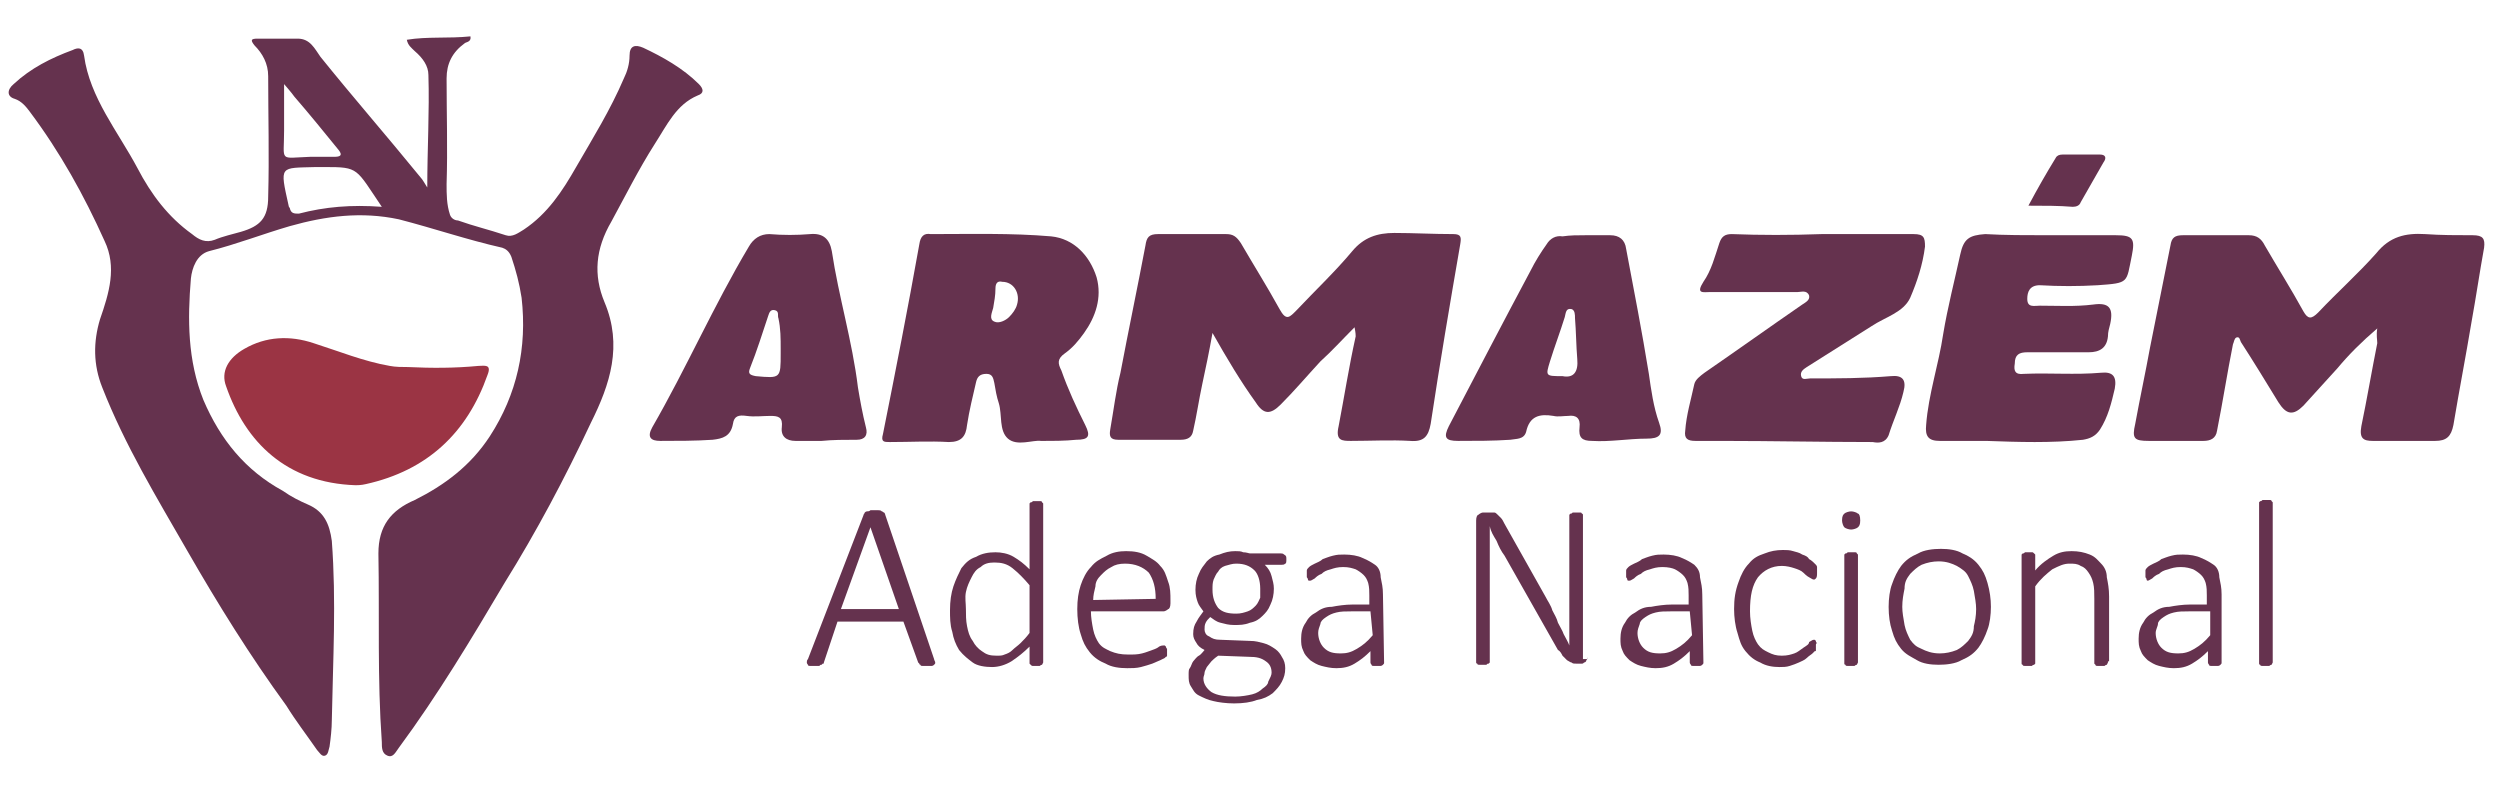 <svg width="220" height="70" viewBox="0 0 220 70" fill="none" xmlns="http://www.w3.org/2000/svg">
<path d="M37.6 16.5C37.6 13.1 37.8 9.8 37.7 6.6C37.7 5.8 37.2 5.1 36.5 4.5C36.2 4.2 35.9 4 35.8 3.5C37.6 3.2 39.5 3.4 41.4 3.2C41.5 3.7 41 3.7 40.9 3.8C39.8 4.6 39.3 5.6 39.3 6.9C39.3 10 39.4 13.1 39.3 16.2C39.3 17.1 39.3 18 39.6 18.9C39.7 19.2 40 19.4 40.3 19.4C41.7 19.9 43 20.2 44.5 20.7C45.1 20.9 45.6 20.5 46.1 20.2C48.2 18.8 49.5 16.8 50.7 14.7C52.2 12.1 53.7 9.7 54.9 6.9C55.2 6.3 55.4 5.6 55.4 4.9C55.4 4 55.9 3.9 56.6 4.2C58.3 5 60.1 6 61.5 7.4C61.9 7.8 62 8.2 61.4 8.4C59.5 9.2 58.7 11 57.6 12.7C56.2 14.9 55 17.3 53.8 19.5C52.4 21.9 52.2 24.2 53.2 26.6C54.8 30.4 53.7 33.8 52 37.2C49.7 42.1 47.2 46.8 44.4 51.3C41.5 56.2 38.5 61.2 35.1 65.8C34.8 66.2 34.6 66.7 34.1 66.5C33.6 66.3 33.6 65.8 33.6 65.3C33.2 59.7 33.4 54.3 33.3 48.7C33.3 46.3 34.4 44.9 36.5 44C39.1 42.7 41.4 41 43.1 38.4C45.5 34.7 46.4 30.6 45.9 26.2C45.7 24.9 45.4 23.8 45 22.6C44.8 22.1 44.5 21.9 44.2 21.8C41.1 21.1 38.2 20.1 35.1 19.3C31.8 18.6 28.7 19 25.5 19.9C23.1 20.6 20.8 21.5 18.4 22.1C17.3 22.4 16.9 23.6 16.8 24.5C16.5 28.1 16.5 31.7 17.9 35.2C19.4 38.7 21.6 41.4 24.9 43.2C25.6 43.7 26.4 44.1 27.1 44.4C28.5 45 29 46.1 29.2 47.6C29.6 52.9 29.3 58.1 29.2 63.4C29.2 64.1 29.1 65 29 65.7C28.9 66 28.9 66.4 28.6 66.5C28.3 66.6 28.1 66.2 27.9 66C27 64.7 26 63.4 25.2 62.1C22 57.7 19.2 53.2 16.5 48.5C13.8 43.8 11 39.2 9 34.1C8.2 32.1 8.2 30.1 8.8 28.1C9.6 25.8 10.3 23.5 9.2 21.2C7.4 17.2 5.3 13.4 2.6 9.8C2.3 9.4 1.9 8.9 1.3 8.7C0.6 8.5 0.6 7.9 1.2 7.4C2.7 6 4.5 5.1 6.4 4.4C6.8 4.2 7.3 4.1 7.4 4.9C7.9 8.6 10.4 11.6 12.1 14.8C13.3 17.1 14.8 19.1 16.9 20.6C17.5 21.1 18.1 21.4 18.9 21.1C19.6 20.8 20.5 20.6 21.2 20.4C22.9 19.9 23.6 19.2 23.6 17.3C23.7 13.7 23.6 10.2 23.6 6.7C23.6 5.6 23.1 4.7 22.4 4C22 3.5 22.1 3.4 22.7 3.4C23.9 3.4 25 3.4 26.2 3.4C27.3 3.4 27.7 4.3 28.2 5C31.1 8.6 33.9 11.8 37 15.6C37.2 15.8 37.4 16.2 37.6 16.5ZM33.6 18.2C31.3 14.8 31.6 14.7 28.6 14.7C28.3 14.7 28.1 14.7 27.8 14.7C24.6 14.8 24.6 14.5 25.4 18.1C25.4 18.2 25.5 18.3 25.5 18.3C25.6 18.8 25.9 18.8 26.3 18.8C28.6 18.2 30.9 18 33.6 18.2ZM27.3 13.8C28 13.8 28.7 13.8 29.4 13.8C29.9 13.8 30.2 13.7 29.8 13.2C28.5 11.6 27.2 10 25.9 8.5C25.7 8.2 25 7.4 25 7.4C25 7.4 25 8.6 25 8.9C25 9.8 25 10.6 25 11.5C25 14.3 24.5 13.9 27.3 13.8Z" fill="#65324E"/>
<path d="M31.3 42.7C25.2 42.5 21.6 38.9 19.9 34C19.4 32.7 20.1 31.5 21.5 30.7C23.4 29.6 25.5 29.5 27.6 30.2C29.8 30.9 32 31.8 34.3 32.2C34.8 32.3 35.4 32.3 35.9 32.3C38 32.4 40 32.4 42.1 32.2C42.6 32.2 43.3 32 42.9 33C41.1 38.1 37.6 41.4 32.2 42.6C31.8 42.7 31.4 42.7 31.3 42.7Z" fill="#9B3444"/>
<path d="M82.2 58C82.2 58.1 82.3 58.2 82.3 58.3C82.3 58.4 82.3 58.4 82.2 58.5C82.2 58.5 82.1 58.6 82 58.6C81.9 58.6 81.8 58.6 81.6 58.6C81.4 58.6 81.3 58.6 81.2 58.6C81.1 58.6 81 58.6 81 58.5C80.9 58.5 80.9 58.4 80.9 58.4L80.8 58.3L79.5 54.7H73.7L72.5 58.3C72.5 58.4 72.5 58.4 72.4 58.4L72.3 58.5C72.2 58.5 72.2 58.5 72.1 58.6C72 58.6 71.9 58.6 71.7 58.6C71.5 58.6 71.4 58.6 71.3 58.6C71.2 58.6 71.1 58.6 71.1 58.5C71.1 58.5 71 58.4 71 58.3C71 58.2 71 58.1 71.1 58L76 45.3C76 45.2 76.1 45.2 76.1 45.1C76.1 45.1 76.2 45 76.3 45C76.4 45 76.5 45 76.6 44.9C76.7 44.9 76.8 44.9 76.9 44.9C77 44.9 77.2 44.9 77.3 44.9C77.4 44.9 77.5 44.9 77.6 45C77.7 45 77.7 45.1 77.8 45.1C77.8 45.1 77.9 45.2 77.9 45.3L82.2 58ZM76.6 46.4L74 53.6H79.1L76.6 46.4Z" fill="#65324E"/>
<path d="M91.8 58.3L91.7 58.5C91.7 58.5 91.6 58.5 91.5 58.6C91.4 58.6 91.3 58.6 91.2 58.6C91.1 58.6 91 58.6 90.9 58.6C90.8 58.6 90.8 58.6 90.7 58.5L90.6 58.4V58.3V56.9C90.1 57.4 89.6 57.8 89 58.2C88.5 58.5 87.9 58.7 87.3 58.7C86.7 58.7 86 58.6 85.6 58.3C85.2 58 84.8 57.7 84.4 57.2C84.1 56.7 83.9 56.2 83.8 55.6C83.6 55 83.6 54.3 83.6 53.7C83.6 52.9 83.7 52.2 83.9 51.6C84.1 51 84.4 50.4 84.6 50C85 49.5 85.3 49.2 85.9 49C86.4 48.7 87 48.6 87.6 48.6C88.1 48.6 88.7 48.7 89.2 49C89.7 49.3 90.1 49.6 90.6 50.1V44.4V44.3L90.7 44.2C90.8 44.2 90.8 44.2 90.9 44.1C91 44.1 91.1 44.1 91.2 44.1C91.3 44.1 91.4 44.1 91.5 44.1C91.6 44.1 91.7 44.1 91.7 44.2L91.8 44.3V44.4V58.3ZM90.6 51.5C90.1 50.9 89.6 50.4 89.1 50C88.6 49.6 88.1 49.5 87.5 49.5C87 49.5 86.6 49.6 86.3 49.9C85.9 50.1 85.7 50.4 85.5 50.8C85.3 51.2 85.1 51.6 85 52.1C84.9 52.6 85 53.1 85 53.6C85 54.1 85 54.6 85.1 55.1C85.2 55.6 85.3 56 85.6 56.4C85.8 56.8 86.1 57.1 86.4 57.3C86.8 57.6 87.1 57.7 87.7 57.7C88 57.7 88.2 57.7 88.4 57.6C88.7 57.5 88.9 57.4 89.1 57.2C89.3 57 89.6 56.8 89.8 56.6C90.1 56.3 90.3 56.1 90.6 55.7V51.5Z" fill="#65324E"/>
<path d="M103 53.1C103 53.4 102.9 53.6 102.8 53.6C102.7 53.7 102.5 53.8 102.4 53.8H96C96 54.3 96.1 54.9 96.2 55.4C96.3 55.9 96.5 56.3 96.7 56.6C97 57 97.3 57.1 97.7 57.3C98.2 57.5 98.6 57.6 99.3 57.6C99.8 57.6 100.1 57.6 100.5 57.5C100.9 57.4 101.1 57.3 101.4 57.2C101.7 57.1 101.9 57 102 56.9C102.2 56.8 102.3 56.8 102.4 56.8H102.5L102.6 56.9C102.6 56.9 102.6 57 102.7 57.1C102.7 57.2 102.7 57.3 102.7 57.4C102.7 57.5 102.7 57.5 102.7 57.6V57.7C102.7 57.7 102.7 57.8 102.6 57.8L102.5 57.9C102.5 57.9 102.3 58 102.1 58.1C101.9 58.2 101.6 58.3 101.4 58.4C101.1 58.5 100.8 58.6 100.4 58.7C100 58.8 99.6 58.8 99.2 58.8C98.5 58.8 97.8 58.7 97.3 58.4C96.8 58.2 96.3 57.9 95.9 57.4C95.5 56.9 95.3 56.5 95.1 55.8C94.9 55.2 94.8 54.4 94.8 53.6C94.8 52.8 94.9 52.1 95.1 51.5C95.3 50.9 95.6 50.3 96 49.9C96.4 49.4 96.8 49.2 97.4 48.9C97.9 48.6 98.5 48.5 99.1 48.5C99.8 48.5 100.4 48.6 100.9 48.9C101.4 49.2 101.8 49.4 102.1 49.8C102.5 50.2 102.6 50.6 102.8 51.2C103 51.7 103 52.3 103 52.8V53.1ZM101.7 52.7C101.7 51.7 101.5 51 101.1 50.4C100.6 49.9 99.9 49.6 99 49.6C98.5 49.6 98.1 49.7 97.8 49.9C97.4 50.1 97.2 50.3 96.9 50.6C96.6 50.9 96.4 51.2 96.4 51.6C96.3 52 96.2 52.4 96.2 52.8L101.7 52.7Z" fill="#65324E"/>
<path d="M113.2 49.2C113.2 49.4 113.2 49.6 113.1 49.6C113 49.7 112.9 49.7 112.8 49.7H111.3C111.6 50 111.8 50.3 111.9 50.7C112 51.1 112.1 51.4 112.1 51.8C112.1 52.3 112 52.8 111.8 53.2C111.6 53.7 111.4 53.9 111.1 54.2C110.8 54.5 110.5 54.7 110 54.8C109.5 55 109.1 55 108.6 55C108.1 55 107.8 54.9 107.4 54.8C107 54.7 106.8 54.5 106.5 54.3C106.3 54.5 106.2 54.6 106.1 54.8C106 55 106 55.2 106 55.4C106 55.6 106.1 55.9 106.4 56C106.7 56.2 106.9 56.3 107.4 56.3L110 56.4C110.5 56.4 110.8 56.5 111.2 56.6C111.6 56.7 111.9 56.9 112.2 57.1C112.5 57.3 112.7 57.6 112.8 57.8C113 58.1 113.1 58.4 113.1 58.8C113.1 59.3 113 59.6 112.8 60C112.6 60.4 112.3 60.7 112 61C111.6 61.3 111.2 61.5 110.6 61.6C110.1 61.8 109.4 61.9 108.6 61.9C107.9 61.9 107.2 61.8 106.8 61.7C106.3 61.6 105.9 61.4 105.5 61.2C105.1 61 105 60.7 104.8 60.4C104.6 60.1 104.6 59.8 104.6 59.4C104.6 59.1 104.6 58.9 104.7 58.8C104.8 58.7 104.9 58.3 105 58.2C105.1 58.1 105.3 57.8 105.5 57.7C105.7 57.6 105.9 57.3 106 57.2C105.6 57 105.4 56.8 105.3 56.6C105.1 56.3 105 56.1 105 55.8C105 55.3 105.1 55 105.3 54.7C105.5 54.3 105.7 54.1 105.9 53.8C105.7 53.5 105.5 53.3 105.4 53C105.3 52.7 105.2 52.4 105.2 51.9C105.2 51.4 105.3 50.9 105.5 50.5C105.7 50 105.9 49.8 106.2 49.4C106.5 49.1 106.8 48.9 107.3 48.8C107.8 48.6 108.2 48.5 108.7 48.5C109 48.5 109.2 48.5 109.4 48.6C109.7 48.6 109.9 48.7 110 48.7H112.7C112.8 48.7 112.9 48.7 113 48.8C113.2 48.9 113.2 49 113.2 49.2ZM111.9 59.2C111.9 58.7 111.7 58.4 111.4 58.2C111 57.9 110.6 57.8 109.9 57.8L107.2 57.7C106.9 57.9 106.7 58.1 106.6 58.2C106.5 58.3 106.3 58.6 106.2 58.7C106.1 58.9 106 59.1 106 59.2C106 59.4 105.9 59.5 105.9 59.7C105.9 60.2 106.2 60.6 106.6 60.9C107.1 61.2 107.8 61.3 108.7 61.3C109.2 61.3 109.8 61.2 110.2 61.1C110.6 61 110.9 60.8 111.1 60.6C111.4 60.4 111.6 60.2 111.6 60C111.8 59.6 111.9 59.4 111.9 59.2ZM110.9 51.8C110.9 51.1 110.7 50.5 110.4 50.2C110 49.8 109.5 49.6 108.8 49.6C108.4 49.6 108.2 49.7 107.8 49.8C107.5 49.9 107.3 50.1 107.2 50.3C107 50.5 106.9 50.8 106.8 51C106.7 51.3 106.7 51.5 106.7 51.9C106.7 52.6 106.9 53.1 107.2 53.5C107.6 53.9 108.1 54 108.8 54C109.2 54 109.5 53.9 109.8 53.8C110.1 53.7 110.3 53.5 110.5 53.3C110.7 53.1 110.8 52.8 110.9 52.6C110.9 52.4 110.9 52.1 110.9 51.8Z" fill="#65324E"/>
<path d="M121.8 58.3C121.8 58.4 121.8 58.4 121.7 58.5C121.7 58.5 121.6 58.6 121.5 58.6C121.4 58.6 121.3 58.6 121.2 58.6C121.1 58.6 121 58.6 120.9 58.6C120.8 58.6 120.7 58.6 120.7 58.5C120.7 58.5 120.6 58.4 120.6 58.3V57.3C120.1 57.8 119.7 58.1 119.2 58.4C118.7 58.7 118.2 58.8 117.6 58.8C117.1 58.8 116.7 58.7 116.3 58.6C115.9 58.5 115.6 58.3 115.3 58.1C115 57.8 114.8 57.6 114.7 57.3C114.5 56.9 114.5 56.6 114.5 56.2C114.5 55.7 114.6 55.2 114.9 54.8C115.1 54.4 115.4 54.1 115.8 53.9C116.2 53.6 116.6 53.4 117.2 53.4C117.7 53.3 118.4 53.2 119 53.2H120.5V52.4C120.5 52 120.5 51.7 120.4 51.3C120.3 51 120.2 50.8 120 50.6C119.8 50.4 119.5 50.2 119.3 50.1C119 50 118.7 49.9 118.2 49.9C117.7 49.9 117.4 50 117.1 50.1C116.7 50.2 116.5 50.3 116.3 50.5C116 50.6 115.8 50.8 115.7 50.9C115.5 51 115.4 51.1 115.3 51.1H115.2C115.2 51.1 115.1 51.1 115.1 51C115.1 51 115.1 50.9 115 50.8C115 50.7 115 50.7 115 50.6C115 50.4 115 50.3 115 50.2C115 50.1 115.1 50 115.2 49.9C115.3 49.8 115.5 49.7 115.7 49.6C115.9 49.5 116.2 49.4 116.4 49.2C116.7 49.1 116.9 49 117.3 48.9C117.7 48.8 117.9 48.8 118.3 48.8C118.9 48.8 119.5 48.9 119.9 49.1C120.4 49.3 120.7 49.5 121 49.7C121.3 49.9 121.5 50.3 121.5 50.8C121.6 51.3 121.7 51.7 121.7 52.3L121.8 58.3ZM120.6 53.8H118.9C118.4 53.8 118 53.8 117.6 53.9C117.2 54 117 54.1 116.7 54.3C116.4 54.5 116.2 54.7 116.2 54.9C116.1 55.2 116 55.4 116 55.7C116 56.2 116.2 56.7 116.5 57C116.9 57.4 117.3 57.5 118 57.5C118.5 57.5 118.9 57.4 119.4 57.1C119.9 56.8 120.3 56.5 120.8 55.9L120.6 53.8Z" fill="#65324E"/>
<path d="M139.7 57.8C139.7 57.9 139.7 58 139.6 58.1C139.6 58.2 139.5 58.3 139.4 58.3C139.3 58.4 139.3 58.4 139.2 58.4C139.1 58.4 139 58.4 139 58.4H138.7C138.5 58.4 138.4 58.4 138.3 58.3C138.2 58.3 138.1 58.2 137.9 58.1C137.8 58 137.7 57.9 137.5 57.7C137.4 57.5 137.3 57.3 137.1 57.2L132.4 48.9C132.1 48.5 131.9 48.1 131.7 47.6C131.4 47.1 131.2 46.8 131.1 46.3C131.1 46.8 131.1 47.3 131.1 47.9C131.1 48.4 131.1 48.9 131.1 49.5V58.2V58.3L131 58.4C130.9 58.4 130.9 58.4 130.8 58.5C130.7 58.5 130.6 58.5 130.5 58.5C130.4 58.5 130.3 58.5 130.2 58.5C130.1 58.5 130 58.5 130 58.4C129.9 58.4 129.9 58.3 129.9 58.3V58.2V45.8C129.9 45.5 130 45.3 130.1 45.3C130.2 45.2 130.4 45.1 130.5 45.1H131C131.2 45.1 131.3 45.1 131.5 45.1C131.6 45.1 131.7 45.2 131.8 45.3C131.9 45.4 132 45.5 132.1 45.6C132.2 45.7 132.3 45.9 132.4 46.1L136 52.5C136.2 52.9 136.5 53.3 136.6 53.7C136.8 54.1 137 54.4 137.1 54.8C137.3 55.2 137.5 55.5 137.6 55.8C137.8 56.2 138 56.5 138.1 56.8C138.1 56.3 138.1 55.6 138.1 55C138.1 54.4 138.1 53.8 138.1 53.2V45.4V45.3L138.2 45.2C138.3 45.2 138.3 45.2 138.4 45.1C138.5 45.1 138.6 45.1 138.7 45.1C138.8 45.1 138.9 45.1 139 45.1C139.1 45.1 139.2 45.1 139.2 45.2C139.3 45.2 139.3 45.3 139.3 45.3V45.4V58H139.7V57.8Z" fill="#65324E"/>
<path d="M149.9 58.3C149.9 58.4 149.9 58.4 149.8 58.5C149.8 58.5 149.7 58.6 149.6 58.6C149.5 58.6 149.4 58.6 149.3 58.6C149.2 58.6 149.1 58.6 149 58.6C148.9 58.6 148.8 58.6 148.8 58.5C148.8 58.5 148.7 58.4 148.7 58.3V57.3C148.2 57.8 147.8 58.1 147.3 58.4C146.8 58.7 146.3 58.8 145.7 58.8C145.2 58.8 144.8 58.7 144.4 58.6C144 58.5 143.7 58.3 143.4 58.1C143.1 57.8 142.9 57.6 142.8 57.3C142.6 56.9 142.6 56.6 142.6 56.2C142.6 55.7 142.7 55.2 143 54.8C143.2 54.4 143.5 54.1 143.9 53.9C144.3 53.6 144.7 53.4 145.3 53.4C145.8 53.3 146.5 53.2 147.1 53.2H148.6V52.4C148.6 52 148.6 51.7 148.5 51.3C148.4 51 148.3 50.8 148.1 50.6C147.9 50.4 147.6 50.2 147.4 50.1C147.2 50 146.8 49.9 146.3 49.9C145.8 49.9 145.5 50 145.2 50.1C144.8 50.2 144.6 50.3 144.4 50.5C144.1 50.6 143.9 50.8 143.8 50.9C143.6 51 143.5 51.1 143.4 51.1H143.3C143.3 51.1 143.2 51.1 143.2 51C143.2 51 143.2 50.9 143.1 50.8C143.1 50.7 143.1 50.7 143.1 50.6C143.1 50.4 143.1 50.3 143.1 50.2C143.1 50.1 143.2 50 143.3 49.9C143.4 49.8 143.6 49.7 143.8 49.6C144 49.5 144.3 49.4 144.5 49.2C144.8 49.1 145 49 145.4 48.9C145.8 48.8 146 48.8 146.4 48.8C147 48.8 147.6 48.9 148 49.1C148.5 49.3 148.8 49.5 149.1 49.7C149.4 50 149.6 50.3 149.6 50.8C149.7 51.3 149.8 51.7 149.8 52.3L149.9 58.3ZM148.7 53.8H147C146.5 53.8 146.1 53.8 145.7 53.9C145.3 54 145.1 54.1 144.8 54.3C144.5 54.5 144.3 54.7 144.3 54.9C144.2 55.2 144.1 55.4 144.1 55.7C144.1 56.2 144.3 56.7 144.6 57C145 57.4 145.4 57.5 146.1 57.5C146.6 57.5 147 57.4 147.5 57.1C148 56.8 148.4 56.5 148.9 55.9L148.7 53.8Z" fill="#65324E"/>
<path d="M159.8 56.8C159.8 56.9 159.8 57 159.8 57C159.8 57.1 159.8 57.1 159.8 57.2C159.8 57.3 159.8 57.3 159.7 57.3C159.7 57.3 159.6 57.4 159.5 57.5C159.4 57.6 159.2 57.7 159 57.9C158.8 58.1 158.5 58.2 158.3 58.3C158.1 58.4 157.8 58.5 157.5 58.6C157.2 58.7 156.9 58.7 156.6 58.7C156 58.7 155.4 58.6 154.9 58.3C154.4 58.1 154 57.8 153.6 57.3C153.2 56.8 153.1 56.4 152.9 55.7C152.7 55.1 152.6 54.3 152.6 53.6C152.6 52.7 152.7 52 153 51.2C153.2 50.6 153.5 50 153.9 49.6C154.3 49.1 154.7 48.9 155.3 48.7C155.8 48.5 156.3 48.4 156.9 48.4C157.2 48.4 157.5 48.4 157.8 48.5C158.1 48.6 158.3 48.6 158.6 48.8C158.9 48.9 159.1 49 159.2 49.2C159.4 49.3 159.6 49.5 159.6 49.5C159.7 49.6 159.8 49.7 159.8 49.7C159.8 49.7 159.9 49.8 159.9 49.9C159.9 50 159.9 50 159.9 50.1C159.9 50.2 159.9 50.3 159.9 50.4C159.9 50.6 159.9 50.8 159.8 50.9C159.7 51 159.7 51 159.6 51C159.5 51 159.4 50.9 159.2 50.8C159 50.7 158.8 50.5 158.7 50.4C158.5 50.2 158.2 50.1 157.9 50C157.6 49.9 157.2 49.8 156.8 49.8C155.9 49.8 155.2 50.2 154.7 50.8C154.2 51.5 154 52.4 154 53.8C154 54.4 154.1 55 154.2 55.5C154.3 56 154.5 56.4 154.7 56.7C155 57.1 155.2 57.2 155.6 57.4C156 57.6 156.3 57.7 156.8 57.7C157.3 57.7 157.6 57.6 157.9 57.5C158.2 57.4 158.4 57.2 158.7 57C159 56.8 159.2 56.7 159.2 56.5C159.4 56.4 159.5 56.3 159.6 56.3H159.7L159.8 56.4C159.8 56.5 159.8 56.5 159.9 56.6C159.8 56.6 159.8 56.7 159.8 56.8Z" fill="#65324E"/>
<path d="M163.7 45.8C163.7 46.2 163.6 46.3 163.5 46.4C163.4 46.5 163.1 46.6 162.9 46.6C162.7 46.6 162.4 46.5 162.3 46.4C162.2 46.3 162.1 46 162.1 45.8C162.1 45.4 162.2 45.3 162.3 45.2C162.4 45.1 162.7 45 162.9 45C163.1 45 163.4 45.1 163.5 45.2C163.6 45.2 163.7 45.4 163.7 45.8ZM163.5 58.3L163.4 58.5C163.4 58.5 163.3 58.5 163.2 58.6C163.1 58.6 163 58.6 162.9 58.6C162.8 58.6 162.7 58.6 162.6 58.6C162.5 58.6 162.4 58.6 162.4 58.5C162.3 58.5 162.3 58.4 162.3 58.4V58.3V48.9V48.8L162.4 48.7C162.5 48.7 162.5 48.7 162.6 48.6C162.7 48.6 162.8 48.6 162.9 48.6C163 48.6 163.1 48.6 163.2 48.6C163.3 48.6 163.4 48.6 163.4 48.7L163.5 48.8V48.9V58.3Z" fill="#65324E"/>
<path d="M175.2 53.4C175.2 54.1 175.1 54.9 174.9 55.4C174.7 56 174.4 56.6 174.1 57C173.7 57.5 173.3 57.8 172.6 58.1C172.1 58.4 171.3 58.5 170.6 58.5C169.9 58.5 169.2 58.4 168.7 58.1C168.2 57.8 167.7 57.6 167.3 57.1C166.9 56.6 166.7 56.2 166.5 55.5C166.3 54.9 166.2 54.2 166.2 53.4C166.2 52.7 166.3 51.9 166.5 51.4C166.7 50.8 167 50.2 167.3 49.8C167.7 49.3 168.1 49 168.8 48.7C169.3 48.4 170.1 48.3 170.8 48.3C171.5 48.3 172.2 48.4 172.7 48.7C173.2 48.9 173.7 49.2 174.1 49.7C174.5 50.2 174.7 50.6 174.9 51.3C175.1 52 175.2 52.7 175.2 53.4ZM173.9 53.6C173.9 53.1 173.8 52.6 173.7 52C173.6 51.5 173.4 51.1 173.2 50.7C173 50.3 172.7 50.1 172.2 49.8C171.8 49.6 171.3 49.4 170.6 49.4C170.1 49.4 169.6 49.5 169.1 49.7C168.7 49.9 168.4 50.2 168.1 50.5C167.8 50.9 167.6 51.2 167.6 51.8C167.5 52.3 167.4 52.8 167.4 53.4C167.4 53.9 167.5 54.4 167.6 55C167.7 55.5 167.9 55.9 168.1 56.3C168.4 56.7 168.6 56.9 169.1 57.1C169.5 57.3 170 57.5 170.7 57.5C171.2 57.5 171.7 57.4 172.2 57.2C172.6 57 172.9 56.7 173.2 56.4C173.5 56 173.7 55.7 173.7 55.1C173.8 54.7 173.9 54.2 173.9 53.6Z" fill="#65324E"/>
<path d="M185.5 58.3L185.4 58.5C185.4 58.5 185.3 58.5 185.2 58.6C185.1 58.6 185 58.6 184.9 58.6C184.8 58.6 184.7 58.6 184.6 58.6C184.5 58.6 184.4 58.6 184.4 58.5L184.3 58.4V58.3V52.7C184.3 52.2 184.3 51.7 184.2 51.3C184.1 50.9 184 50.7 183.8 50.4C183.6 50.1 183.4 49.9 183.1 49.8C182.8 49.6 182.5 49.6 182.1 49.6C181.6 49.6 181.2 49.8 180.6 50.1C180.1 50.5 179.6 50.9 179.1 51.6V58.3V58.4L179 58.5C179 58.5 178.9 58.5 178.8 58.6C178.7 58.6 178.6 58.6 178.5 58.6C178.4 58.6 178.3 58.6 178.2 58.6C178.1 58.6 178 58.6 178 58.5C177.9 58.5 177.9 58.4 177.9 58.4V58.3V48.9V48.8L178 48.7C178.1 48.7 178.1 48.7 178.2 48.6C178.3 48.6 178.4 48.6 178.5 48.6C178.6 48.6 178.7 48.6 178.8 48.6C178.9 48.6 178.9 48.6 179 48.7L179.1 48.8V48.9V50.2C179.6 49.6 180.2 49.2 180.7 48.9C181.2 48.6 181.7 48.5 182.3 48.5C182.9 48.5 183.4 48.6 183.9 48.8C184.4 49 184.6 49.3 184.9 49.6C185.2 49.9 185.4 50.3 185.4 50.8C185.5 51.3 185.6 51.8 185.6 52.5V58.2H185.5V58.3Z" fill="#65324E"/>
<path d="M195.5 58.3C195.5 58.4 195.5 58.4 195.4 58.5C195.4 58.5 195.3 58.6 195.2 58.6C195.1 58.6 195 58.6 194.9 58.6C194.8 58.6 194.7 58.6 194.6 58.6C194.5 58.6 194.4 58.6 194.4 58.5C194.4 58.5 194.3 58.4 194.3 58.3V57.3C193.8 57.8 193.4 58.1 192.9 58.4C192.4 58.7 191.9 58.8 191.3 58.8C190.8 58.8 190.4 58.7 190 58.6C189.6 58.5 189.3 58.3 189 58.1C188.7 57.8 188.5 57.6 188.4 57.3C188.2 56.9 188.2 56.6 188.2 56.2C188.2 55.7 188.3 55.2 188.6 54.8C188.8 54.4 189.1 54.1 189.5 53.9C189.9 53.6 190.3 53.4 190.9 53.4C191.4 53.3 192.1 53.2 192.7 53.2H194.2V52.4C194.2 52 194.2 51.7 194.1 51.3C194 51 193.9 50.8 193.7 50.6C193.5 50.4 193.2 50.2 193 50.1C192.7 50 192.4 49.9 191.9 49.9C191.4 49.9 191.1 50 190.8 50.1C190.4 50.2 190.2 50.3 190 50.5C189.7 50.6 189.5 50.8 189.4 50.9C189.2 51 189.1 51.1 189 51.1V51.1C189 51.1 188.9 51.1 188.9 51C188.9 51 188.9 50.9 188.8 50.8C188.8 50.7 188.8 50.7 188.8 50.6C188.8 50.4 188.8 50.3 188.8 50.2C188.8 50.1 188.9 50 189 49.9C189.1 49.8 189.3 49.7 189.5 49.6C189.7 49.5 190 49.4 190.2 49.2C190.5 49.1 190.7 49 191.1 48.9C191.5 48.8 191.7 48.8 192.1 48.8C192.7 48.8 193.3 48.9 193.7 49.1C194.2 49.3 194.5 49.5 194.8 49.7C195.1 49.9 195.3 50.3 195.3 50.8C195.4 51.3 195.5 51.7 195.5 52.3V58.3ZM194.2 53.8H192.6C192.1 53.8 191.7 53.8 191.3 53.9C190.9 54 190.7 54.1 190.4 54.3C190.1 54.5 189.9 54.7 189.9 54.9C189.9 55.1 189.7 55.4 189.7 55.7C189.7 56.2 189.9 56.7 190.2 57C190.6 57.4 191 57.5 191.7 57.5C192.2 57.5 192.6 57.4 193.1 57.1C193.6 56.8 194 56.5 194.5 55.9V53.8H194.2V53.8Z" fill="#65324E"/>
<path d="M200 58.3L199.9 58.5C199.9 58.5 199.8 58.5 199.7 58.6C199.6 58.6 199.5 58.6 199.4 58.6C199.3 58.6 199.2 58.6 199.1 58.6C199 58.6 198.9 58.6 198.9 58.5C198.8 58.5 198.8 58.4 198.8 58.4V58.3V44.3V44.2L198.9 44.1C199 44.1 199 44.1 199.1 44C199.2 44 199.3 44 199.4 44C199.5 44 199.6 44 199.7 44C199.8 44 199.9 44 199.9 44.1L200 44.2V44.3V58.3Z" fill="#65324E"/>
<path d="M106.7 29.3C106.4 31 106.1 32.4 105.8 33.8C105.5 35.2 105.3 36.6 105 37.9C104.9 38.5 104.5 38.7 103.9 38.7C102.1 38.7 100.2 38.7 98.4 38.7C97.7 38.7 97.6 38.4 97.7 37.8C98 36.1 98.2 34.4 98.6 32.8C99.3 29.1 100.1 25.3 100.8 21.6C100.9 20.9 101.1 20.6 101.9 20.6C103.9 20.6 105.9 20.6 107.9 20.6C108.5 20.6 108.8 20.8 109.2 21.4C110.3 23.3 111.5 25.2 112.6 27.2C113.2 28.3 113.5 27.9 114.1 27.3C115.7 25.6 117.5 23.9 119 22.1C120 20.9 121.2 20.5 122.7 20.5C124.4 20.5 126.1 20.6 127.9 20.6C128.6 20.6 128.6 20.9 128.5 21.5C127.6 26.7 126.7 32 125.9 37.3C125.7 38.4 125.3 38.9 124.1 38.8C122.4 38.7 120.6 38.8 118.9 38.8C118.1 38.8 117.5 38.8 117.8 37.5C118.3 34.9 118.7 32.3 119.3 29.6C119.3 29.5 119.3 29.3 119.2 28.8C118.1 29.9 117.2 30.9 116.2 31.8C115 33.1 113.9 34.4 112.7 35.6C111.8 36.5 111.2 36.5 110.5 35.4C109.2 33.6 108 31.6 106.7 29.3Z" fill="#65324E"/>
<path d="M209.2 28.9C207.8 30.1 206.7 31.2 205.7 32.4C204.7 33.5 203.7 34.6 202.7 35.7C201.8 36.6 201.2 36.5 200.5 35.4C199.4 33.6 198.3 31.8 197.2 30.1C197.1 29.9 197.1 29.6 196.8 29.7C196.6 29.8 196.6 30.1 196.5 30.3C196 32.8 195.6 35.4 195.1 37.9C195 38.6 194.5 38.8 193.9 38.8C192.3 38.8 190.7 38.8 189.1 38.8C187.8 38.8 187.6 38.6 187.9 37.3C188.3 35.1 188.8 32.8 189.2 30.6C189.8 27.6 190.4 24.6 191 21.6C191.1 20.9 191.4 20.7 192.1 20.7C194 20.7 196 20.7 197.9 20.7C198.6 20.7 199 21 199.3 21.6C200.4 23.5 201.6 25.4 202.7 27.4C203.1 28.1 203.4 28.1 204 27.5C205.7 25.7 207.5 24.1 209.1 22.3C210.3 20.8 211.7 20.5 213.4 20.6C214.8 20.7 216.2 20.7 217.6 20.7C218.5 20.7 218.7 21 218.6 21.8C218.2 24 217.9 26.1 217.5 28.3C217 31.3 216.4 34.4 215.9 37.4C215.7 38.4 215.3 38.8 214.3 38.8C212.5 38.8 210.6 38.8 208.8 38.8C208 38.8 207.6 38.6 207.8 37.5C208.3 35.1 208.7 32.7 209.2 30.2C209.2 29.9 209.1 29.5 209.2 28.9Z" fill="#65324E"/>
<path d="M91.6 38.8C90.9 38.7 89.5 39.3 88.7 38.6C87.9 37.9 88.2 36.5 87.9 35.5C87.7 34.9 87.6 34.3 87.5 33.7C87.4 33.2 87.3 32.9 86.8 32.9C86.2 32.9 86 33.2 85.9 33.6C85.6 34.9 85.3 36.1 85.1 37.4C85 38.4 84.6 38.9 83.5 38.9C81.8 38.8 80.1 38.9 78.3 38.9C77.8 38.9 77.5 38.9 77.7 38.2C78.8 32.7 79.9 27.1 80.9 21.5C81 20.8 81.3 20.5 81.9 20.6C85.4 20.6 89 20.5 92.5 20.8C94.5 21 95.9 22.5 96.5 24.4C97 26.2 96.4 27.9 95.4 29.3C94.9 30 94.4 30.6 93.7 31.1C93 31.6 93.1 32 93.4 32.6C94 34.3 94.7 35.8 95.5 37.4C96 38.4 95.8 38.7 94.7 38.7C93.7 38.8 92.8 38.8 91.6 38.8ZM88.2 24.8C87.8 24.7 87.6 24.9 87.6 25.4C87.6 26 87.5 26.5 87.4 27.1C87.3 27.5 87 28.1 87.5 28.3C87.9 28.5 88.5 28.2 88.8 27.9C89.1 27.6 89.4 27.2 89.5 26.8C89.8 25.8 89.2 24.8 88.2 24.8Z" fill="#65324E"/>
<path d="M160.3 20.6C163 20.6 165.7 20.6 168.4 20.6C169.3 20.6 169.4 20.9 169.4 21.7C169.2 23.3 168.7 24.8 168.1 26.2C167.5 27.5 165.9 27.9 164.7 28.7C162.8 29.9 160.9 31.1 159 32.3C158.7 32.5 158.4 32.7 158.5 33.1C158.6 33.5 159 33.3 159.3 33.3C161.7 33.3 164 33.3 166.4 33.1C167.4 33 167.8 33.4 167.5 34.5C167.2 35.8 166.6 37 166.2 38.3C165.9 39 165.3 39 164.8 38.9C160.4 38.9 155.9 38.8 151.5 38.8C150.7 38.8 150 38.8 149.2 38.8C148.5 38.8 148.2 38.6 148.3 37.9C148.4 36.5 148.8 35.2 149.1 33.8C149.2 33.4 149.6 33.1 150 32.8C152.9 30.8 155.7 28.8 158.6 26.8C158.9 26.6 159.3 26.4 159.2 26C159 25.5 158.5 25.7 158.2 25.7C155.6 25.7 153.1 25.7 150.5 25.7C149.9 25.7 149.2 25.9 149.9 24.8C150.6 23.8 150.9 22.6 151.3 21.4C151.5 20.8 151.8 20.6 152.4 20.6C154.9 20.7 157.6 20.7 160.3 20.6C160.3 20.6 160.3 20.7 160.3 20.6Z" fill="#65324E"/>
<path d="M180.2 20.7C182.2 20.7 184.2 20.7 186.2 20.7C187.7 20.7 187.9 21 187.6 22.5C187.1 24.9 187.4 24.9 184.6 25.1C182.9 25.2 181.2 25.2 179.5 25.1C178.6 25.1 178.4 25.7 178.4 26.3C178.4 27.1 179 26.9 179.5 26.9C181.1 26.9 182.6 27 184.2 26.8C185.6 26.6 186 27.1 185.7 28.5C185.6 28.9 185.5 29.2 185.5 29.6C185.4 30.6 184.8 31 183.8 31C182 31 180.2 31 178.4 31C177.7 31 177.3 31.2 177.3 32C177.2 32.6 177.3 33 178.1 32.9C180.4 32.8 182.6 33 184.9 32.8C185.9 32.7 186.3 33.1 186.1 34.2C185.8 35.5 185.5 36.7 184.8 37.8C184.4 38.4 183.9 38.6 183.3 38.7C180.5 39 177.6 38.9 174.8 38.8C173.4 38.8 172 38.8 170.7 38.8C169.7 38.8 169.4 38.4 169.5 37.4C169.7 34.7 170.6 32.1 171 29.4C171.4 27 172 24.7 172.5 22.4C172.8 21 173.3 20.7 174.7 20.6C176.4 20.7 178.3 20.7 180.2 20.7Z" fill="#65324E"/>
<path d="M72.3 38.8C71.5 38.8 70.8 38.8 70 38.8C69.2 38.8 68.7 38.4 68.8 37.6C68.9 36.7 68.5 36.6 67.8 36.6C67.1 36.6 66.4 36.7 65.7 36.6C65 36.5 64.6 36.6 64.5 37.3C64.3 38.4 63.6 38.6 62.7 38.7C61.2 38.8 59.6 38.8 58.1 38.8C57.3 38.8 56.9 38.5 57.4 37.6C60.4 32.4 62.8 26.9 65.9 21.7C66.3 21 66.9 20.6 67.7 20.6C68.9 20.7 70.1 20.7 71.3 20.6C72.4 20.5 73 21 73.2 22.1C73.8 26.1 75 30 75.5 34.1C75.7 35.3 75.9 36.4 76.2 37.6C76.4 38.3 76.1 38.7 75.4 38.7C74.3 38.7 73.3 38.7 72.3 38.8ZM68.7 30.7C68.7 29.8 68.7 28.9 68.5 28C68.4 27.8 68.6 27.4 68.2 27.3C67.8 27.2 67.7 27.5 67.6 27.8C67.1 29.3 66.6 30.9 66 32.4C65.8 32.9 66 33 66.5 33.1C68.7 33.3 68.7 33.3 68.7 31.1C68.7 31 68.7 30.8 68.7 30.7Z" fill="#65324E"/>
<path d="M139.5 20.7C140.2 20.7 141 20.7 141.7 20.7C142.5 20.7 143 21.1 143.1 21.9C143.8 25.6 144.5 29.2 145.1 32.9C145.3 34.3 145.5 35.8 146 37.2C146.4 38.3 146 38.6 144.9 38.6C143.3 38.6 141.7 38.9 140.1 38.8C139.2 38.8 138.9 38.5 139 37.6C139.1 36.8 138.7 36.5 138 36.6C137.6 36.6 137.1 36.7 136.7 36.6C135.5 36.4 134.6 36.6 134.3 38C134.1 38.7 133.4 38.6 132.9 38.7C131.4 38.8 129.9 38.8 128.3 38.8C127.2 38.8 127 38.5 127.5 37.5C129.9 32.9 132.3 28.3 134.7 23.8C135.1 23 135.6 22.2 136.1 21.5C136.4 21 136.9 20.7 137.5 20.8C138.2 20.7 138.8 20.7 139.5 20.7ZM137.5 33.1C138.5 33.3 138.9 32.7 138.8 31.6C138.7 30.4 138.7 29.2 138.6 28C138.6 27.7 138.6 27.3 138.3 27.2C137.8 27.1 137.8 27.5 137.7 27.9C137.3 29.2 136.8 30.5 136.4 31.8C136 33.1 136 33.1 137.5 33.1Z" fill="#65324E"/>
<path d="M178.5 18.1C179.3 16.6 180.1 15.2 180.9 13.9C181 13.7 181.2 13.6 181.5 13.6C182.6 13.6 183.7 13.6 184.8 13.6C185.3 13.6 185.4 13.9 185.1 14.3C184.4 15.5 183.8 16.6 183.1 17.8C183 18.1 182.7 18.2 182.4 18.2C181.2 18.1 179.9 18.1 178.5 18.1Z" fill="#65324E"/>
</svg>
